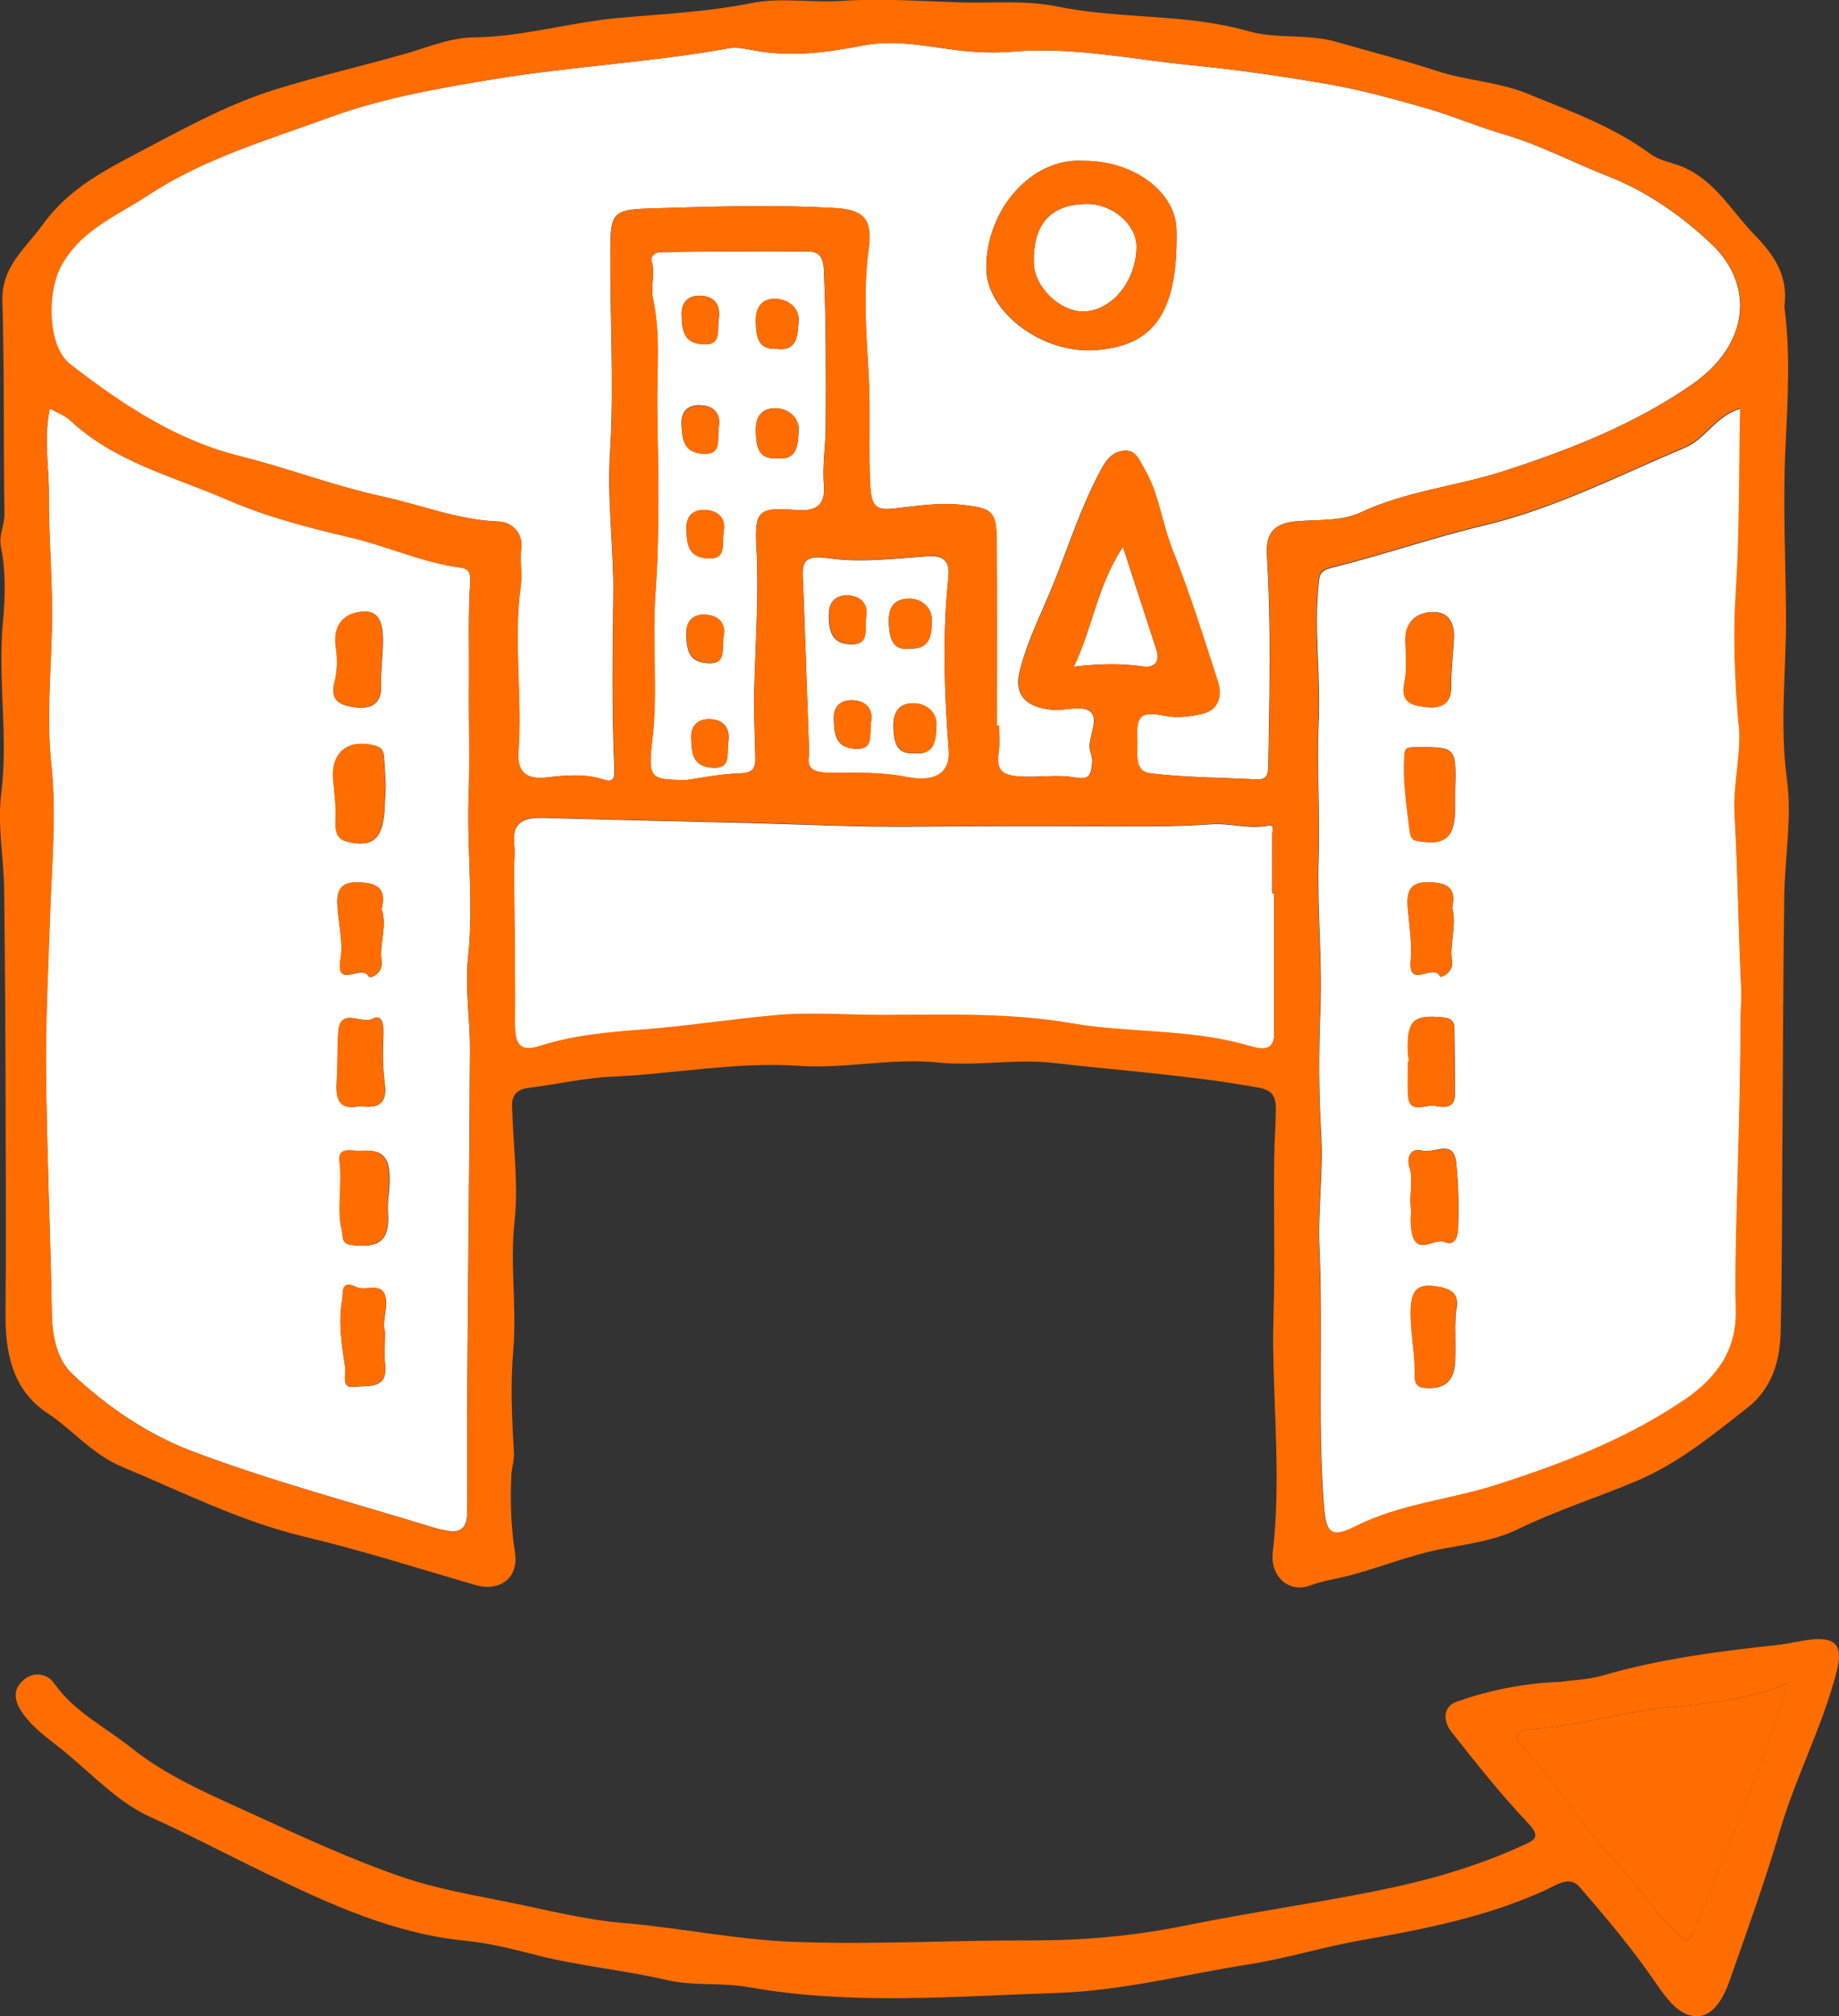 <?xml version="1.0" encoding="UTF-8"?>
<svg id="Layer_2" data-name="Layer 2" xmlns="http://www.w3.org/2000/svg" viewBox="0 0 136.73 149.88">
  <rect x="0" y="0" width="136.73" height="149.88" fill="#333333" stroke="none"/>
  <defs>
    <style>
      .cls-1 {
        fill: #ff6d00;
      }

      .cls-1, .cls-2 {
        stroke-width: 0px;
      }

      .cls-2 {
        fill: #fff;
      }
    </style>
  </defs>
  <g id="Layer_2-2" data-name="Layer 2">
    <g>
      <path class="cls-2" d="m17.84,33.91c3.57.89,7,2.22,10.64,3.01,2.82.61,5.55,1.73,8.53,1.84,1.11.04,1.87.92,1.74,2-.12.94.09,1.85-.04,2.78-.57,4.11.13,8.24-.17,12.36-.1,1.41.51,2.07,2.08,1.89,1.42-.16,2.88-.3,4.31.17.64.21.78-.13.75-.74-.2-4.34-.13-8.68-.08-13.03.04-3.48-.47-6.99-.25-10.45.33-5.08-.01-10.14.03-15.21.02-2.6.15-2.95,2.79-3.03,4.66-.14,9.32-.3,13.98-.03,2.14.13,2.71.9,2.42,3.08-.41,3.05-.18,6.18,0,9.17.17,2.82-.02,5.64.13,8.46.09,1.58.55,1.76,1.84,1.61,1.59-.18,3.21-.43,4.78-.28,2.48.24,2.76.44,2.78,2.77.04,4.55.01,9.1.01,13.65.05,0,.11,0,.16,0,0,.65.07,1.3-.02,1.93-.16,1.17,0,1.74,1.46,1.85,1.44.11,2.87-.17,4.26.09,1.11.2,1.13-.29,1.23-1.08.06-.45-.18-.79-.19-1.18-.02-.92.72-2.15.02-2.67-.62-.46-1.87-.02-2.82-.11-2.02-.19-2.8-1.17-2.41-2.8.56-2.34,1.69-4.48,2.57-6.68,1.1-2.76,2.02-5.63,3.44-8.28.42-.79.86-1.42,1.76-1.5.88-.08,1.12.69,1.48,1.3,1.12,1.88,1.32,4.07,2.12,6.07,1.28,3.21,2.32,6.53,3.38,9.82.34,1.06.02,2.1-1.16,2.37-.88.2-1.83.33-2.78.15-1.8-.35-2.17-.06-2.06,1.82.05.9-.3,2.3.96,2.45,2.59.32,5.23.31,7.85.45.77.04.93-.24.94-1.02.08-5.22.22-10.44-.11-15.66-.1-1.65.57-2.38,2.28-2.51,1.56-.12,3.3,0,4.65-.63,3.41-1.61,7.15-1.95,10.67-3.09,4.92-1.59,9.63-3.44,13.92-6.38,4.46-3.05,4.68-7.49,1.58-10.46-2.19-2.09-4.86-3.96-7.66-5.05-2.62-1.02-5.12-2.36-7.83-3.15-1.95-.57-3.82-1.38-5.77-1.94-2.35-.67-4.71-1.33-7.11-1.75-3.45-.61-6.93-1.11-10.41-1.45-4.39-.43-8.75-1.39-13.21-1-.92.08-1.82.07-2.75.02-2.81-.16-5.52-1.05-8.45-.47-2.5.5-5.13.83-7.74.41-.73-.12-1.5-.33-2.19-.21-5.73,1.04-11.56,1.33-17.31,2.27-4.19.68-8.39,1.41-12.33,2.85-4.6,1.68-9.39,3.07-13.54,5.81-2.39,1.58-5.18,2.62-6.6,5.53-.89,1.81-.88,5.7.78,7,3.83,2.98,7.87,5.67,12.65,6.86Zm62.72-21.95c3.73-.02,6.85,2.31,6.91,5.11.14,6.5-1.92,8.6-5.9,8.95-4.08.35-8.22-2.85-8.24-6.05-.03-4.4,3.39-8.27,7.22-8.01Z"/>
      <path class="cls-2" d="m3.42,79.87c.06,5.95.33,11.92.43,17.88.03,1.56.38,3.3,1.51,4.37,2.59,2.45,5.64,4.51,8.91,5.75,5.9,2.24,12.05,3.85,18.09,5.72.28.09.57.12.86.18,1.07.22,1.51-.25,1.51-1.31,0-3.84,0-7.69.03-11.53.05-7.68.15-15.37.18-23.05,0-2.24-.38-4.5-.14-6.71.43-3.97-.09-7.91.04-11.86.1-2.88,0-5.79.03-8.67.02-2.46-.07-4.94.09-7.41.02-.3.06-.94-.66-1.03-2.85-.37-5.46-1.6-8.25-2.25-3.09-.73-6.16-1.51-9.14-2.8-4.04-1.75-8.39-2.8-11.72-5.93-.37-.35-.9-.52-1.49-.86-.47,2.26-.05,4.34-.07,6.42-.02,3.37.31,6.75.22,10.11-.09,3.29-.39,6.64-.05,9.84.4,3.81.04,7.55-.09,11.29-.14,3.94-.34,7.93-.3,11.85Zm24.96-8.45c.13.89-.85,1.41-.99,1.14-.48-.91-2.47,1.02-2.07-1.26.21-1.22-.13-2.53-.22-3.8-.08-1.1.05-1.96,1.53-1.91,1.34.04,2.15.38,1.74,2,.44,1.23-.18,2.53,0,3.83Zm-3.22,5.3c.15-1.93,1.73-.52,2.57-1,.65-.37.81.42.78,1.11-.05,1.24-.07,2.5.1,3.72.2,1.52-.5,1.87-1.85,1.67-1.53.35-1.8-.53-1.71-1.83.08-1.22.02-2.45.12-3.67Zm3.47,22.25c0,1-.07,1.76.01,2.51.2,1.84-1.35,1.49-2.23,1.61-1.11.16-.65-.88-.75-1.51-.26-1.65-.51-3.31-.21-4.97.08-.44-.15-1.52,1.03-.94.77.38,2.26-.62,2.23,1.28-.02.75-.29,1.51-.08,2.02Zm.26-10.12c-.05.46-.07.88-.04,1.35.12,2.03-.66,2.61-2.74,2.34-.74-.1-.58-.66-.67-1.03-.4-1.69.05-3.43-.18-5.16-.16-1.24,1.04-.69,1.8-.82,1.64-.05,2.1.69,1.84,3.31Zm-4.01-38.13c.21-.82.22-1.75.1-2.59-.22-1.47.41-2.42,1.72-2.63,1.43-.23,1.87.6,1.76,2.71-.05.91-.15,1.82-.12,2.73.05,1.37-.75,1.78-1.88,1.64-1-.12-1.97-.37-1.58-1.87Zm3.07,4.73c.53.15.58.51.61.91.06.81.1,1.62.12,2.07-.05.88-.06,1.41-.1,1.93-.16,2.03-.91,2.67-2.83,2.19-1-.25-.77-1.42-.78-2.06,0-.87-.12-1.72-.19-2.58-.17-2.02,1.17-3.03,3.17-2.46Z"/>
      <path class="cls-2" d="m129.4,30.38c-1.83.54-2.6,2.25-4.08,2.88-4.93,2.08-9.71,4.54-14.98,5.8-3.79.9-7.49,2.19-11.28,3.13-.94.23-.96.55-1.03,1.3-.33,3.4.17,6.8.01,10.2-.15,3.34.11,6.69,0,10.04-.13,3.78.28,7.55.13,11.32-.13,3.09-.13,6.16.06,9.25.17,2.82-.26,5.66-.13,8.49.28,6.32-.14,12.65.32,18.97.16,2.18.49,2.68,2.42,1.71,3.32-1.67,7.01-1.96,10.49-3.08,4.92-1.58,9.64-3.39,13.94-6.31,2.41-1.64,3.86-3.7,3.81-6.58-.07-3.39.05-6.79.14-10.17.1-3.81.2-7.62.21-11.43,0-.8.09-1.59.05-2.4-.22-4.33-.26-8.67-.49-13-.12-2.23.51-4.38.32-6.63-.28-3.26-.41-6.57-.2-9.83.29-4.51.23-9.01.32-13.63Zm-24.98,20.38c.22-1,.1-2.08.08-3.12-.04-1.32.71-2.06,1.87-2.14,1.41-.11,1.83.91,1.72,2.15-.07,1.13-.2,2.26-.19,3.39.02,1.32-.81,1.63-1.81,1.52-.96-.1-2-.26-1.66-1.8Zm0,5.47c.04-.62.14-.69.8-.69,3.07-.02,3.07-.06,2.97,3.38,0,.41,0,.82,0,1.22-.04,1.51-.3,2.7-2.33,2.43-.76-.1-.94-.04-1.05-.95-.21-1.8-.5-3.57-.38-5.39Zm1.85,9.35c1.28.04,2.04.36,1.7,1.9.36,1.28-.21,2.64-.01,4,.12.8-.83,1.24-.9,1.09-.45-1-2.37,1-2.17-1.17.12-1.31-.12-2.65-.22-3.98-.09-1.17.18-1.89,1.6-1.84Zm-1.58,13.33s.05,0,.08,0c-.03-.29-.08-.58-.09-.87-.05-2.21.44-2.64,2.67-2.41.52.05.77.29.78.75.04,1.65.04,3.3.05,4.95,0,1.16-.94.97-1.51.87-.68-.13-1.91.71-1.97-.85-.03-.81,0-1.63,0-2.44Zm3.6,18.34c-.09.57-.08,1.16-.09,1.33,0,1.1.02,1.8,0,2.5-.05,1.61-.8,2.24-2.35,2.08-.6-.06-.66-.51-.65-.86.04-1.61-.32-3.18-.31-4.79.02-1.67.53-2.18,2.18-1.83,1,.21,1.38.6,1.23,1.59Zm.12-5.95c-.01.35-.11,1.4-1,1.02-.79-.33-2.11,1.12-2.45-.78-.11-.6-.08-1.15-.03-1.52-.2-1.22.2-2.25-.14-3.3-.19-.58.01-1.45.97-1.19.86.23,2.32-.91,2.51.9.17,1.61.2,3.25.14,4.87Z"/>
      <path class="cls-2" d="m94.59,66.37c0-1.46,0-2.92,0-4.37,0-.27.19-.72-.26-.63-1.45.29-2.87-.2-4.28-.1-2.79.2-5.59.16-8.35.15-4.62-.02-9.25-.02-13.87.03-4.01.04-8.02-.17-12.03-.27-5.08-.12-10.15-.23-15.23-.38-1.49-.05-2.57.19-2.34,2.06.07.58-.02,1.17-.02,1.76.03,3.8.1,7.61.07,11.41-.01,1.64.36,2.22,1.86,1.74,2.47-.79,5.01-1.02,7.55-1.21,3.32-.25,6.61-.77,9.91-1.07,2.66-.24,5.37-.01,8.06-.02,4.68,0,9.33-.19,14.01.62,4.38.76,8.93.38,13.28,1.7.42.13,1.78.61,1.78-.88,0-3.51,0-7.01,0-10.52-.05,0-.09,0-.14,0Z"/>
      <path class="cls-2" d="m50.99,57.99c.98-.13,2.54-.46,4.1-.51,1.11-.03,1.07-.6,1.06-1.35-.04-1.67-.11-3.34-.07-5.01.09-3.46.35-6.91.16-10.38-.16-2.78.16-3.05,2.92-2.83,1.34.11,2.24-.21,2.1-1.86-.13-1.44.13-2.88.13-4.32.02-3.85.03-7.71-.13-11.56-.04-1.09-.36-1.47-1.17-1.47-3.67-.04-7.33,0-11,.04-.39,0-.76.34-.65.68.3.93-.09,1.86.1,2.76.59,2.71.27,5.5.32,8.19.07,4.6.19,9.25-.14,13.87-.26,3.52.19,7.04-.21,10.56-.36,3.12-.23,3.14,2.47,3.19Zm6.75-35.77c.99.06,1.7.78,1.64,1.64-.07.9-.03,2.3-1.63,2.07-1.44.09-1.51-.98-1.55-1.87-.05-1,.27-1.91,1.55-1.84Zm-.02,8.13c1.01.04,1.71.79,1.66,1.62-.05.89,0,2.3-1.62,2.09-1.43.11-1.51-.95-1.56-1.85-.06-.99.24-1.91,1.52-1.86Zm-3.59,24.9c-.07.97.17,1.91-1.17,1.82-1.47-.1-1.54-1.09-1.57-2.21-.03-1.02.6-1.43,1.39-1.4,1.22.04,1.53.89,1.35,1.79Zm-3.1-8.16c-.03-1.02.6-1.44,1.38-1.4,1.18.05,1.59.84,1.37,1.67-.08,1.07.17,2.03-1.18,1.94-1.47-.1-1.54-1.08-1.58-2.2Zm2.76-7.52c-.08,1.07.17,2.03-1.18,1.94-1.47-.1-1.54-1.08-1.58-2.2-.03-1.02.6-1.44,1.38-1.4,1.18.05,1.59.84,1.37,1.67Zm-1.72-17.59c1.22.04,1.53.89,1.35,1.79-.07.97.17,1.92-1.17,1.82-1.47-.1-1.54-1.09-1.57-2.21-.03-1.02.6-1.43,1.39-1.4Zm-.05,8.14c1.18,0,1.61.78,1.4,1.69-.07,1,.19,1.98-1.13,1.91-1.43-.07-1.57-1.01-1.62-2.17-.05-1.05.57-1.44,1.35-1.44Z"/>
      <path class="cls-2" d="m69.15,41.34c-2.53.16-5.11.52-7.58.15-2.12-.32-1.91.64-1.86,1.95.16,4.05.29,8.09.45,12.5-.06.73-.3,1.51,1.53,1.51,1.88,0,3.82-.06,5.75.32,2.2.43,3.22-.4,3.1-1.99-.33-4.31-.48-8.61-.02-12.92.09-.8-.13-1.59-1.37-1.51Zm-7.52,4.28c0-.99.64-1.41,1.44-1.36,1.07.07,1.5.8,1.31,1.66-.11.95.25,1.98-1.06,1.98-1.54,0-1.7-1.08-1.7-2.28Zm3.11,8.13c-.08,1.03.18,1.99-1.16,1.91-1.46-.09-1.55-1.05-1.59-2.19-.04-1.03.59-1.44,1.37-1.42,1.17.03,1.59.82,1.38,1.7Zm2.76-9.25c1.08-.05,1.78.75,1.77,1.51-.01.86.08,2.29-1.63,2.2-1.29.19-1.49-.81-1.55-1.74-.06-.95.1-1.91,1.41-1.97Zm.5,11.49c-1.39.13-1.52-.9-1.57-1.81-.05-.98.19-1.91,1.49-1.9,1.04,0,1.73.79,1.69,1.58-.04.88.03,2.3-1.62,2.13Z"/>
      <path class="cls-2" d="m85.97,48.27c-.79-2.43-1.58-4.86-2.48-7.62-1.93,2.92-2.26,6.02-3.65,8.91,1.83-.22,3.48-.26,5.13-.02.86.12,1.31-.33,1-1.27Z"/>
      <path class="cls-1" d="m113.71,128.55c-.73.04-1.35.46-.57,1.25,2.59,2.61,4.36,5.89,6.92,8.51,1.69,1.74,2.92,3.86,4.75,5.5.66.59.8.5,1.05-.12,2.47-6.03,5.01-12.04,7.06-18.55-2.91,1.15-5.82,1.5-8.59,1.74-3.6.31-7.03,1.46-10.61,1.67Z"/>
      <path class="cls-2" d="m80.59,23.15c2.09-.05,3.9-2.28,3.91-4.82,0-1.64-1.78-3.18-3.69-3.17-2.68.02-4,1.47-3.95,4.36.03,1.81,1.94,3.67,3.73,3.63Z"/>
      <path class="cls-1" d="m3.5,105.02c1.91,1.27,3.36,3.09,5.59,4.02,4.47,1.86,8.78,4.05,13.55,5.19,4.29,1.02,8.5,2.37,12.74,3.6,1.81.52,3.21-.58,2.91-2.43-.31-1.93-.36-3.84-.27-5.78.03-.55.22-1.06.19-1.66-.15-2.52-.27-5.06-.05-7.57.28-3.21-.26-6.39.1-9.61.31-2.84-.13-5.77-.19-8.66-.01-.71.41-1.16,1.2-1.25,2.1-.26,4.19-.75,6.29-.84,4.63-.21,9.18-1.12,13.9-.8,3.35.23,6.82-.6,10.27-.25,2.86.29,5.81-.29,8.57.03,5.08.58,10.2.93,15.24,1.83,1,.18,1.33.59,1.32,1.64-.01,1.19-.11,2.37-.12,3.55-.05,3.42.04,6.85-.02,10.27-.02,1.21-.07,2.44-.06,3.64.05,5.16.57,10.31-.03,15.47-.2,1.75,1.19,3.05,2.8,2.44.71-.27,1.45-.41,2.16-.56,2.62-.58,5.08-1.69,7.75-2.18,1.86-.34,3.85-.62,5.54-1.45,2.87-1.4,5.91-2.35,8.84-3.59,3.12-1.33,5.59-3.39,8.17-5.4,1.83-1.42,2.45-3.46,2.5-5.62.12-5.13.1-10.26.14-15.38.04-5.67.05-11.35.13-17.02.04-2.91.59-5.87.2-8.71-.56-4.11-.04-8.2-.07-12.27-.03-4.11-.24-8.26-.04-12.4.17-3.49.38-7.07-.08-10.46.3-2.32-.74-3.82-2.21-5.34-1.71-1.76-2.92-4.02-5.32-5.05-.8-.34-1.73-.46-2.41-.96-2.8-2.07-6.04-3.22-9.2-4.51-2.12-.87-4.52-.96-6.68-1.67-2.48-.81-5-1.45-7.5-2.17-2.16-.62-4.45-.19-6.52-.79-4.68-1.34-9.55-.87-14.24-1.84-2.4-.49-4.78-.22-7.17-.3-2.97-.1-5.92-.31-8.9-.11-2.22.14-4.51-.27-6.65.16-3.3.66-6.63.81-9.94,1.11-3.59.33-7.08,1.4-10.71,1.44-1.72.02-3.31.7-4.93,1.17-3.28.95-6.63,1.7-9.88,2.72-3.64,1.14-6.99,3.03-10.39,4.81-2.68,1.41-5.07,2.75-6.87,5.25-1.27,1.76-3.04,3.08-2.97,5.62.15,5.29.07,10.58.15,15.87.01.83-.43,1.54-.26,2.41.37,1.84.32,3.8.15,5.59-.4,4.27.41,8.52-.13,12.79-.29,2.33.19,4.76.22,7.14.07,5.73.1,11.47.11,17.2,0,4.73.04,9.45-.01,14.18-.03,2.82.42,5.72,3.08,7.49Zm89.46-27.26c-4.35-1.32-8.9-.94-13.28-1.7-4.68-.81-9.33-.63-14.01-.62-2.69,0-5.39-.23-8.06.02-3.31.3-6.59.82-9.91,1.07-2.54.19-5.08.42-7.55,1.21-1.49.48-1.87-.1-1.86-1.74.03-3.8-.04-7.61-.07-11.41,0-.59.09-1.18.02-1.76-.23-1.87.84-2.1,2.34-2.06,5.07.16,10.15.26,15.23.38,4.01.1,8.02.31,12.03.27,4.62-.05,9.25-.05,13.87-.03,2.76.01,5.57.05,8.35-.15,1.4-.1,2.83.39,4.28.1.45-.09.26.36.26.63-.01,1.46,0,2.92,0,4.37.05,0,.09,0,.14,0,0,3.51,0,7.01,0,10.52,0,1.49-1.35,1.01-1.78.88Zm-44.23-33.53c.34-4.62.21-9.26.14-13.87-.04-2.69.28-5.48-.32-8.19-.2-.89.2-1.83-.1-2.76-.11-.34.26-.67.65-.68,3.67-.03,7.33-.08,11-.04.81,0,1.13.39,1.17,1.47.16,3.85.15,7.71.13,11.56,0,1.43-.26,2.88-.13,4.32.15,1.65-.75,1.97-2.1,1.86-2.76-.22-3.08.05-2.92,2.83.19,3.47-.07,6.92-.16,10.38-.05,1.67.03,3.34.07,5.01.02.75.06,1.32-1.06,1.35-1.56.04-3.12.38-4.1.51-2.7-.05-2.83-.06-2.47-3.19.4-3.53-.05-7.05.21-10.56Zm21.81,11.53c.12,1.58-.9,2.42-3.1,1.99-1.93-.38-3.87-.33-5.75-.32-1.83,0-1.59-.78-1.53-1.51-.16-4.4-.29-8.45-.45-12.5-.05-1.31-.26-2.27,1.86-1.95,2.46.37,5.05,0,7.58-.15,1.24-.08,1.45.71,1.37,1.51-.46,4.31-.31,8.61.02,12.92Zm9.3-6.21c1.4-2.89,1.72-5.99,3.65-8.91.9,2.76,1.69,5.19,2.48,7.62.31.94-.14,1.4-1,1.27-1.65-.24-3.3-.2-5.13.02Zm49.44,4.28c.19,2.25-.44,4.4-.32,6.63.24,4.33.28,8.67.49,13,.04.81-.05,1.6-.05,2.4,0,3.81-.11,7.62-.21,11.43-.09,3.38-.21,6.78-.14,10.17.06,2.88-1.4,4.94-3.81,6.58-4.3,2.92-9.02,4.73-13.94,6.31-3.47,1.12-7.16,1.41-10.49,3.08-1.93.97-2.26.47-2.42-1.71-.46-6.32-.04-12.65-.32-18.97-.13-2.82.3-5.67.13-8.49-.19-3.09-.18-6.16-.06-9.25.15-3.77-.26-7.54-.13-11.32.12-3.34-.14-6.7,0-10.04.15-3.41-.34-6.8-.01-10.2.07-.75.08-1.07,1.03-1.3,3.79-.93,7.49-2.23,11.28-3.13,5.27-1.25,10.04-3.71,14.98-5.8,1.48-.63,2.25-2.34,4.08-2.88-.09,4.62-.03,9.12-.32,13.63-.21,3.26-.08,6.57.2,9.83ZM4.41,20.05c1.42-2.9,4.21-3.95,6.6-5.53,4.15-2.74,8.94-4.13,13.54-5.81,3.94-1.44,8.15-2.16,12.33-2.85,5.75-.94,11.57-1.23,17.31-2.27.7-.13,1.47.09,2.19.21,2.61.43,5.24.09,7.74-.41,2.93-.58,5.64.31,8.45.47.93.05,1.83.06,2.75-.02,4.46-.39,8.82.57,13.21,1,3.49.34,6.96.84,10.41,1.45,2.4.42,4.77,1.07,7.11,1.75,1.95.56,3.82,1.38,5.77,1.94,2.72.79,5.22,2.13,7.83,3.15,2.8,1.09,5.47,2.96,7.66,5.05,3.1,2.97,2.88,7.41-1.58,10.46-4.3,2.94-9,4.79-13.92,6.38-3.53,1.14-7.26,1.48-10.67,3.09-1.35.64-3.08.51-4.65.63-1.71.13-2.39.87-2.28,2.51.33,5.22.19,10.44.11,15.66-.01.78-.17,1.06-.94,1.02-2.62-.14-5.25-.13-7.85-.45-1.26-.16-.91-1.55-.96-2.45-.1-1.88.26-2.17,2.06-1.82.95.19,1.9.05,2.78-.15,1.18-.27,1.5-1.31,1.16-2.37-1.07-3.29-2.1-6.61-3.38-9.82-.8-2-1-4.19-2.12-6.07-.36-.6-.6-1.37-1.48-1.3-.9.08-1.34.71-1.76,1.5-1.42,2.65-2.34,5.52-3.44,8.28-.88,2.2-2.01,4.34-2.57,6.68-.39,1.63.39,2.61,2.41,2.8.96.09,2.2-.35,2.82.11.7.52-.04,1.75-.02,2.67,0,.38.25.73.19,1.18-.1.79-.12,1.28-1.23,1.08-1.39-.25-2.82.02-4.26-.09-1.45-.11-1.62-.68-1.46-1.85.08-.63.02-1.29.02-1.93-.05,0-.11,0-.16,0,0-4.55.02-9.1-.01-13.65-.02-2.33-.3-2.53-2.78-2.77-1.57-.15-3.2.1-4.78.28-1.29.15-1.75-.03-1.84-1.61-.15-2.81.03-5.64-.13-8.46-.18-2.99-.41-6.12,0-9.17.3-2.18-.28-2.96-2.42-3.08-4.66-.28-9.32-.11-13.98.03-2.64.08-2.77.43-2.79,3.03-.05,5.07.3,10.13-.03,15.21-.22,3.46.29,6.97.25,10.45-.05,4.34-.12,8.69.08,13.03.03.61-.11.95-.75.74-1.42-.47-2.89-.33-4.31-.17-1.57.18-2.18-.48-2.08-1.89.3-4.12-.4-8.25.17-12.36.13-.93-.08-1.84.04-2.78.14-1.08-.63-1.96-1.74-2-2.98-.11-5.71-1.23-8.53-1.84-3.63-.79-7.06-2.12-10.64-3.01-4.78-1.19-8.82-3.88-12.65-6.86-1.67-1.3-1.67-5.19-.78-7Zm-.6,36.69c-.33-3.2-.04-6.55.05-9.84.1-3.37-.24-6.74-.22-10.11.01-2.08-.41-4.16.07-6.42.59.33,1.12.51,1.49.86,3.34,3.13,7.69,4.18,11.72,5.93,2.97,1.29,6.04,2.07,9.14,2.8,2.78.66,5.4,1.88,8.25,2.25.72.09.68.73.66,1.03-.16,2.47-.07,4.95-.09,7.41-.03,2.88.07,5.78-.03,8.67-.13,3.95.38,7.9-.04,11.86-.24,2.2.15,4.47.14,6.71-.03,7.68-.12,15.37-.18,23.05-.03,3.84-.04,7.69-.03,11.53,0,1.06-.44,1.53-1.51,1.31-.29-.06-.58-.1-.86-.18-6.04-1.87-12.19-3.48-18.09-5.72-3.27-1.24-6.32-3.29-8.91-5.75-1.13-1.07-1.48-2.81-1.51-4.37-.1-5.96-.37-11.93-.43-17.88-.04-3.92.17-7.9.3-11.85.13-3.73.48-7.48.09-11.29Z"/>
      <path class="cls-1" d="m134.73,121.87c-.87.08-1.73.32-2.6.41-4.39.47-8.76,1.04-13.02,2.28-.99.29-2.07.31-3.1.46-2.64.09-5.22.6-7.69,1.47-1.09.38-1.01,1.48-.42,2.23,1.84,2.33,3.69,4.67,5.73,6.82.91.96.53,1.21-.31,1.59-3.52,1.63-7.23,2.68-11,3.43-4.74.95-9.54,1.63-14.27,2.59-3.79.77-7.64,1.1-11.46,1.09-5.89-.02-11.77.33-17.67.1-4.22-.16-8.33-1.04-12.52-1.39-3.11-.26-6.22-1.1-9.32-1.7-2.41-.47-4.85-.93-7.17-1.72-3.73-1.28-7.31-2.93-10.9-4.58-3.21-1.48-6.46-2.8-9.24-5.02-1.95-1.56-4.25-2.67-5.75-4.81-.48-.69-1.46-.9-2.21-.29-.76.62-.85,1.37-.26,2.31.78,1.23,1.93,2.01,3.02,2.88,2.17,1.74,4.14,3.93,6.6,5.04,2.9,1.31,5.7,2.79,8.56,4.17,4.74,2.3,9.54,4.51,14.93,5.04,1.72.17,3.44.6,5.15,1.04,3.2.83,6.53,1.12,9.75,1.87,2.03.47,4.07.17,6.09.53,7.63,1.36,15.31.68,22.97.43,4.81-.16,9.51-1.38,14.26-2.13,2.79-.44,5.48-1.28,8.24-1.77,4.71-.83,9.37-1.73,13.76-3.73.69-.31,1.79-1.13,2.53-.28,1.99,2.29,3.96,4.63,5.67,7.13.84,1.22,1.76,2.5,3.06,2.52,1.26.02,2.03-1.43,2.47-2.69,1.31-3.72,2.64-7.43,3.76-11.22,1.19-4.01,3.18-7.74,4.21-11.82.44-1.75-.02-2.45-1.85-2.29Zm-8.87,21.82c-.25.62-.39.71-1.05.12-1.83-1.64-3.05-3.76-4.75-5.5-2.56-2.63-4.32-5.91-6.92-8.51-.79-.79-.16-1.21.57-1.25,3.59-.21,7.01-1.36,10.61-1.67,2.77-.24,5.68-.59,8.59-1.74-2.05,6.51-4.59,12.52-7.06,18.55Z"/>
      <path class="cls-1" d="m81.57,26.01c3.98-.34,6.04-2.44,5.9-8.95-.06-2.8-3.18-5.13-6.91-5.11-3.83-.26-7.25,3.61-7.22,8.01.02,3.19,4.16,6.4,8.24,6.05Zm-.76-10.85c1.91-.01,3.7,1.52,3.69,3.17,0,2.54-1.82,4.78-3.91,4.82-1.79.04-3.7-1.82-3.73-3.63-.05-2.89,1.26-4.35,3.95-4.36Z"/>
      <path class="cls-1" d="m25.73,62.54c1.92.48,2.67-.16,2.83-2.19.04-.52.06-1.05.1-1.93-.03-.45-.06-1.26-.12-2.07-.03-.41-.08-.76-.61-.91-2-.57-3.34.44-3.17,2.46.07.86.18,1.71.19,2.58,0,.64-.22,1.81.78,2.06Z"/>
      <path class="cls-1" d="m27.03,85.52c-.76.12-1.96-.42-1.8.82.23,1.73-.23,3.46.18,5.16.09.37-.07.93.67,1.03,2.09.27,2.86-.31,2.74-2.34-.03-.47,0-.89.04-1.35.26-2.62-.2-3.36-1.84-3.31Z"/>
      <path class="cls-1" d="m26.74,82.22c1.35.2,2.06-.15,1.85-1.67-.16-1.23-.15-2.48-.1-3.72.03-.69-.13-1.48-.78-1.11-.84.48-2.43-.93-2.57,1-.09,1.22-.03,2.45-.12,3.67-.09,1.31.18,2.19,1.71,1.83Z"/>
      <path class="cls-1" d="m26.47,95.66c-1.18-.58-.95.5-1.03.94-.29,1.66-.05,3.31.21,4.97.1.62-.36,1.66.75,1.51.87-.12,2.42.23,2.23-1.61-.08-.75-.01-1.51-.01-2.51-.21-.51.06-1.27.08-2.02.04-1.89-1.46-.9-2.23-1.28Z"/>
      <path class="cls-1" d="m26.44,52.57c1.13.14,1.92-.27,1.88-1.64-.03-.91.08-1.82.12-2.73.1-2.11-.33-2.94-1.76-2.71-1.31.21-1.94,1.16-1.72,2.63.13.84.12,1.77-.1,2.59-.39,1.5.59,1.74,1.58,1.87Z"/>
      <path class="cls-1" d="m26.62,65.58c-1.48-.05-1.61.81-1.53,1.91.09,1.27.43,2.58.22,3.8-.4,2.28,1.6.35,2.07,1.26.14.27,1.12-.25.99-1.14-.19-1.3.43-2.61,0-3.83.41-1.62-.41-1.96-1.74-2Z"/>
      <path class="cls-1" d="m105.84,62.58c2.03.27,2.29-.92,2.33-2.43.01-.41,0-.82,0-1.22.11-3.44.11-3.4-2.97-3.38-.65,0-.76.07-.8.69-.12,1.82.17,3.59.38,5.39.11.9.29.85,1.05.95Z"/>
      <path class="cls-1" d="m105.75,85.54c-.96-.26-1.16.61-.97,1.19.34,1.05-.06,2.08.14,3.3-.04.37-.07.92.03,1.52.34,1.89,1.66.44,2.45.78.9.38.99-.67,1-1.02.06-1.62.03-3.26-.14-4.87-.19-1.81-1.65-.66-2.51-.9Z"/>
      <path class="cls-1" d="m106.65,82.2c.57.11,1.52.29,1.51-.87-.01-1.65-.02-3.3-.05-4.95,0-.47-.27-.7-.78-.75-2.22-.23-2.72.2-2.67,2.41,0,.29.06.58.09.87-.03,0-.05,0-.08,0,0,.81-.03,1.63,0,2.44.06,1.56,1.29.72,1.97.85Z"/>
      <path class="cls-1" d="m107.05,95.67c-1.65-.34-2.16.17-2.18,1.83-.02,1.62.35,3.19.31,4.79,0,.35.06.8.65.86,1.55.16,2.3-.47,2.35-2.08.02-.69,0-1.39,0-2.5.01-.17,0-.76.09-1.33.15-.99-.22-1.38-1.23-1.59Z"/>
      <path class="cls-1" d="m106.07,52.57c1.01.11,1.83-.2,1.81-1.52-.02-1.13.12-2.26.19-3.39.11-1.24-.31-2.26-1.72-2.15-1.16.09-1.91.82-1.87,2.14.03,1.04.14,2.12-.08,3.12-.33,1.54.7,1.7,1.66,1.8Z"/>
      <path class="cls-1" d="m104.88,71.4c-.21,2.17,1.72.17,2.17,1.17.07.16,1.01-.28.9-1.09-.2-1.36.37-2.72.01-4,.34-1.54-.41-1.85-1.7-1.9-1.42-.05-1.69.67-1.6,1.84.1,1.33.34,2.67.22,3.98Z"/>
      <path class="cls-1" d="m57.75,25.92c1.6.23,1.56-1.17,1.63-2.07.06-.85-.65-1.58-1.64-1.64-1.28-.08-1.6.84-1.55,1.84.05.89.11,1.96,1.55,1.87Z"/>
      <path class="cls-1" d="m57.76,34.06c1.61.21,1.57-1.2,1.62-2.09.05-.83-.65-1.57-1.66-1.62-1.29-.05-1.58.87-1.52,1.86.05.9.13,1.96,1.56,1.85Z"/>
      <path class="cls-1" d="m52.78,53.46c-.79-.02-1.42.39-1.39,1.4.03,1.12.1,2.11,1.57,2.21,1.34.09,1.1-.85,1.17-1.82.17-.9-.14-1.75-1.35-1.79Z"/>
      <path class="cls-1" d="m51.03,39.31c.04,1.13.11,2.11,1.58,2.2,1.35.09,1.09-.87,1.18-1.94.22-.83-.19-1.62-1.37-1.67-.79-.03-1.42.38-1.38,1.4Z"/>
      <path class="cls-1" d="m52.61,49.29c1.35.09,1.09-.87,1.18-1.94.22-.83-.19-1.62-1.37-1.67-.79-.03-1.42.38-1.38,1.4.04,1.13.11,2.11,1.58,2.2Z"/>
      <path class="cls-1" d="m52.25,25.6c1.35.09,1.1-.85,1.17-1.82.17-.9-.14-1.75-1.35-1.79-.79-.02-1.42.39-1.39,1.4.03,1.12.1,2.11,1.57,2.21Z"/>
      <path class="cls-1" d="m52.3,33.74c1.33.06,1.06-.92,1.13-1.91.21-.91-.22-1.69-1.4-1.69-.77,0-1.39.39-1.35,1.44.05,1.16.19,2.1,1.62,2.17Z"/>
      <path class="cls-1" d="m67.65,48.21c1.71.09,1.62-1.34,1.63-2.2.01-.76-.69-1.56-1.77-1.51-1.32.06-1.47,1.02-1.41,1.97.06.93.26,1.93,1.55,1.74Z"/>
      <path class="cls-1" d="m67.94,52.27c-1.3-.01-1.54.92-1.49,1.9.05.91.18,1.94,1.57,1.81,1.64.17,1.58-1.25,1.62-2.13.03-.8-.65-1.57-1.69-1.58Z"/>
      <path class="cls-1" d="m63.37,52.05c-.78-.02-1.41.38-1.37,1.42.04,1.14.14,2.11,1.59,2.19,1.34.08,1.08-.88,1.16-1.91.21-.88-.21-1.66-1.38-1.7Z"/>
      <path class="cls-1" d="m63.34,47.89c1.31,0,.96-1.03,1.06-1.98.18-.86-.25-1.59-1.31-1.66-.8-.05-1.44.37-1.44,1.36,0,1.2.16,2.27,1.7,2.28Z"/>
    </g>
  </g>
</svg>